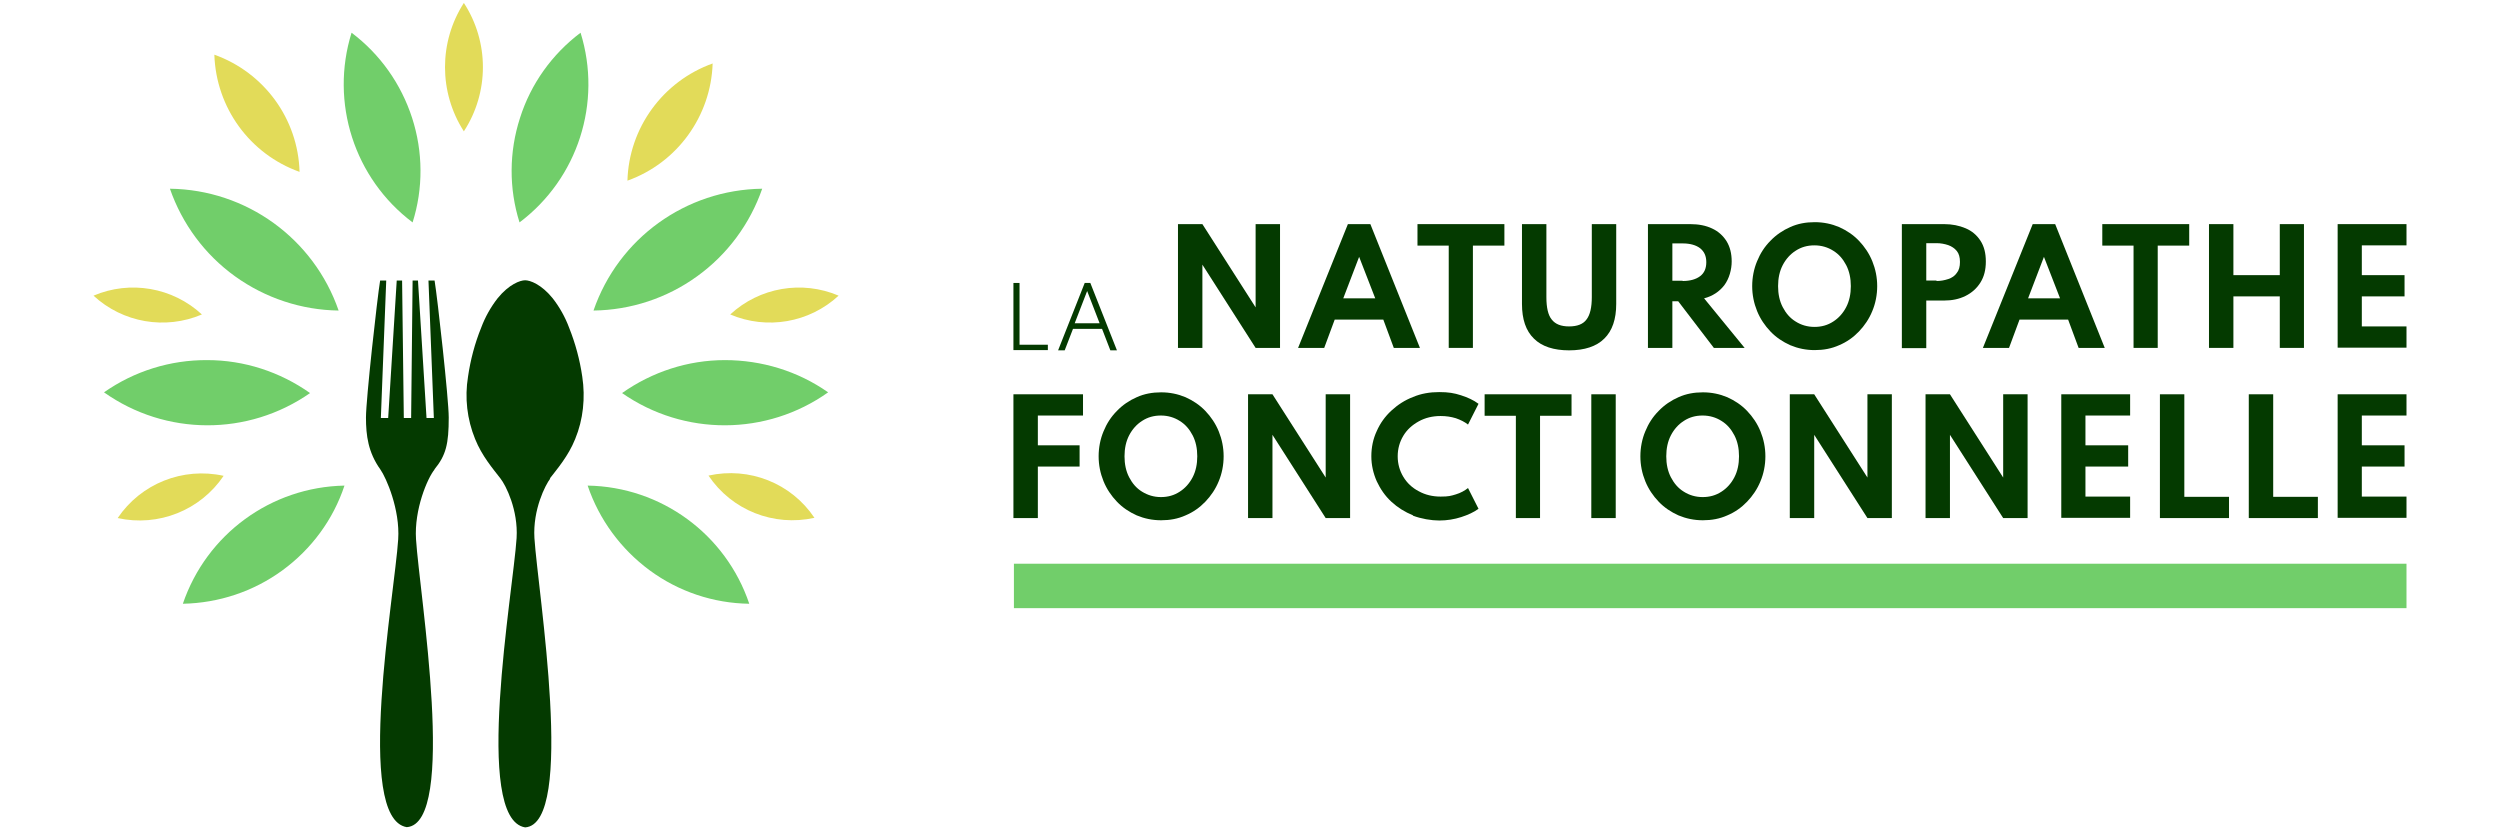 <svg xmlns="http://www.w3.org/2000/svg" id="Calque_1" viewBox="0 0 1024 340"><g><g><g><path d="m415.1,115.9h2.5v25.3h11.6v2.2h-14.1v-27.6Z" style="fill:#043a00;"></path><path d="m444.2,115.9h2.4l10.9,27.6h-2.7l-3.4-8.8h-11.9l-3.4,8.8h-2.7l10.9-27.6Zm6.2,16.5l-5.1-13.2-5.1,13.2h10.1Z" style="fill:#043a00;"></path></g><g><path d="m482.5,91.8h10l21.8,34.1v-34.1h10v50.7h-10l-21.8-34.1v34.1h-10v-50.7Z" style="fill:#043a00;"></path><path d="m552.1,91.8h9.2l20.3,50.7h-10.7l-4.3-11.6h-19.9l-4.3,11.6h-10.7l20.4-50.7Zm11.2,30.4l-6.6-17-6.5,17h13.1Z" style="fill:#043a00;"></path><path d="m593.4,100.6h-12.8v-8.8h35.6v8.8h-12.9v41.9h-9.9v-41.9Z" style="fill:#043a00;"></path><path d="m628.3,138.7c-3.3-3.2-4.9-7.9-4.9-14.2v-32.7h10v29.9c0,4.3.7,7.4,2.2,9.2,1.5,1.9,3.8,2.8,7.1,2.8s5.7-.9,7.1-2.8c1.5-1.9,2.2-5,2.2-9.2v-29.9h10v32.7c0,6.2-1.6,11-4.9,14.2-3.2,3.2-8.1,4.8-14.4,4.8s-11.2-1.6-14.4-4.8Z" style="fill:#043a00;"></path><path d="m675,91.8h17.3c3.5,0,6.5.6,9,1.8,2.6,1.2,4.5,3,5.9,5.2,1.4,2.3,2.1,5,2.1,8.3s-1,7-3,9.7c-2,2.6-4.8,4.5-8.3,5.4l16.6,20.3h-12.6l-14.6-19.1h-2.4v19.1h-10v-50.7Zm14.2,23.3c3.1,0,5.5-.7,7.2-2,1.7-1.3,2.5-3.2,2.5-5.7s-.8-4.3-2.5-5.7c-1.7-1.3-4.1-2-7.2-2h-4.2v15.3h4.2Z" style="fill:#043a00;"></path><path d="m733.3,141.4c-3.1-1.4-5.8-3.2-8.1-5.6s-4.2-5.2-5.5-8.4c-1.3-3.2-2-6.6-2-10.2s.7-7.1,2-10.2c1.3-3.2,3.1-6,5.5-8.4,2.3-2.4,5.1-4.3,8.1-5.6,3.1-1.4,6.4-2,10-2s6.9.7,10,2c3.1,1.4,5.8,3.2,8.1,5.6,2.3,2.4,4.2,5.2,5.5,8.4,1.3,3.2,2,6.6,2,10.2s-.7,7.1-2,10.2c-1.3,3.2-3.2,6-5.5,8.4-2.3,2.4-5,4.3-8.1,5.6-3.1,1.4-6.4,2-10,2s-6.9-.7-10-2Zm17.6-9.7c2.2-1.4,4-3.4,5.3-5.9,1.3-2.5,1.9-5.4,1.9-8.6s-.6-6.1-1.9-8.6c-1.3-2.5-3-4.5-5.3-5.9-2.2-1.4-4.8-2.2-7.7-2.2s-5.4.7-7.7,2.2c-2.2,1.4-4,3.4-5.3,5.9-1.3,2.5-1.9,5.4-1.9,8.6s.6,6.1,1.9,8.6c1.3,2.5,3,4.5,5.3,5.9,2.2,1.4,4.8,2.2,7.7,2.2s5.4-.7,7.7-2.2Z" style="fill:#043a00;"></path><path d="m779,91.8h17.3c3.3,0,6.2.6,8.8,1.7,2.6,1.1,4.6,2.8,6.1,5.1,1.5,2.3,2.2,5.1,2.2,8.5s-.7,6.2-2.2,8.6c-1.5,2.4-3.5,4.2-6.1,5.5-2.6,1.3-5.5,1.9-8.8,1.9h-7.3v19.5h-10v-50.7Zm14.2,23.3c1.7,0,3.3-.3,4.8-.8,1.5-.5,2.7-1.3,3.5-2.5.9-1.1,1.3-2.6,1.3-4.5s-.4-3.4-1.3-4.5c-.9-1.1-2.1-1.9-3.5-2.4-1.5-.5-3.1-.8-4.8-.8h-4.2v15.3h4.2Z" style="fill:#043a00;"></path><path d="m832.6,91.8h9.2l20.3,50.7h-10.7l-4.3-11.6h-19.9l-4.3,11.6h-10.7l20.4-50.7Zm11.2,30.4l-6.6-17-6.5,17h13.1Z" style="fill:#043a00;"></path><path d="m873.9,100.6h-12.8v-8.8h35.6v8.8h-12.9v41.9h-9.9v-41.9Z" style="fill:#043a00;"></path><path d="m904.8,91.8h10v20.9h19v-20.9h9.9v50.7h-9.9v-21.1h-19v21.1h-10v-50.7Z" style="fill:#043a00;"></path><path d="m957.5,91.8h28.2v8.7h-18.3v12.2h17.5v8.7h-17.5v12.3h18.3v8.7h-28.2v-50.7Z" style="fill:#043a00;"></path></g><path d="m415.1,161.5h28.5v8.7h-18.5v12.2h17.1v8.7h-17.1v21.1h-10v-50.7Z" style="fill:#043a00;"></path><path d="m465.6,211.1c-3.1-1.4-5.8-3.2-8.1-5.6-2.3-2.4-4.2-5.2-5.5-8.4-1.3-3.2-2-6.6-2-10.2s.7-7.1,2-10.2c1.3-3.2,3.1-6,5.5-8.4,2.3-2.4,5.1-4.3,8.1-5.6,3.1-1.4,6.4-2,10-2s6.9.7,10,2c3.1,1.4,5.8,3.2,8.1,5.6,2.3,2.4,4.2,5.2,5.5,8.4,1.3,3.2,2,6.6,2,10.2s-.7,7.1-2,10.2c-1.3,3.2-3.2,6-5.5,8.4s-5,4.3-8.1,5.6c-3.1,1.4-6.4,2-10,2s-6.9-.7-10-2Zm17.6-9.7c2.2-1.4,4-3.4,5.3-5.9,1.3-2.5,1.9-5.4,1.9-8.6s-.6-6.1-1.9-8.6c-1.3-2.5-3-4.5-5.3-5.9-2.2-1.4-4.8-2.2-7.7-2.2s-5.4.7-7.7,2.2c-2.2,1.4-4,3.4-5.3,5.9-1.3,2.5-1.9,5.4-1.9,8.6s.6,6.1,1.9,8.6c1.3,2.5,3,4.5,5.3,5.9s4.8,2.2,7.7,2.2,5.4-.7,7.7-2.2Z" style="fill:#043a00;"></path><path d="m511.2,161.5h10l21.8,34.1v-34.1h10v50.7h-10l-21.8-34.1v34.1h-10v-50.7Z" style="fill:#043a00;"></path><path d="m578.8,211.1c-3.4-1.4-6.3-3.2-8.9-5.6s-4.5-5.2-6-8.4c-1.4-3.2-2.2-6.6-2.2-10.2s.7-7.1,2.2-10.3c1.4-3.2,3.4-6,6-8.4,2.6-2.4,5.5-4.3,8.9-5.6,3.3-1.4,6.9-2,10.7-2s6.1.4,8.9,1.3c2.8.9,5.2,2,7.2,3.5l-4.3,8.5c-1.4-1.1-3-1.9-5-2.6-2-.6-4-.9-6.2-.9-3.3,0-6.3.7-9,2.2-2.7,1.5-4.8,3.4-6.3,5.9-1.5,2.5-2.3,5.3-2.3,8.4s.8,5.9,2.3,8.4c1.5,2.5,3.6,4.5,6.3,5.9,2.7,1.5,5.7,2.2,9,2.2s4.2-.3,6.2-.9c2-.6,3.6-1.5,5-2.6l4.3,8.5c-1.9,1.4-4.3,2.5-7.1,3.4-2.8.9-5.8,1.4-9,1.4s-7.4-.7-10.8-2Z" style="fill:#043a00;"></path><path d="m620.9,170.3h-12.8v-8.8h35.6v8.8h-12.9v41.9h-9.9v-41.9Z" style="fill:#043a00;"></path><path d="m651.8,161.5h10v50.7h-10v-50.7Z" style="fill:#043a00;"></path><path d="m687.5,211.1c-3.1-1.4-5.8-3.2-8.1-5.6-2.3-2.4-4.2-5.2-5.5-8.4s-2-6.6-2-10.2.7-7.1,2-10.2c1.3-3.2,3.1-6,5.5-8.4,2.3-2.4,5.1-4.3,8.1-5.6,3.1-1.4,6.4-2,10-2s6.9.7,10,2c3.1,1.4,5.8,3.2,8.1,5.6,2.3,2.4,4.2,5.2,5.5,8.4,1.3,3.2,2,6.6,2,10.2s-.7,7.1-2,10.2c-1.3,3.2-3.2,6-5.5,8.4s-5,4.3-8.1,5.6c-3.1,1.4-6.4,2-10,2s-6.9-.7-10-2Zm17.6-9.7c2.2-1.4,4-3.4,5.3-5.9,1.3-2.5,1.9-5.4,1.9-8.6s-.6-6.1-1.9-8.6c-1.3-2.5-3-4.5-5.3-5.9-2.2-1.4-4.8-2.2-7.7-2.2s-5.4.7-7.7,2.2c-2.2,1.4-4,3.4-5.3,5.9-1.3,2.5-1.9,5.4-1.9,8.6s.6,6.1,1.9,8.6c1.3,2.5,3,4.5,5.3,5.9,2.2,1.4,4.8,2.2,7.7,2.2s5.4-.7,7.7-2.2Z" style="fill:#043a00;"></path><path d="m733.1,161.5h10l21.8,34.1v-34.1h10v50.7h-10l-21.8-34.1v34.1h-10v-50.7Z" style="fill:#043a00;"></path><path d="m788.7,161.5h10l21.8,34.1v-34.1h10v50.7h-10l-21.8-34.1v34.1h-10v-50.7Z" style="fill:#043a00;"></path><path d="m844.3,161.5h28.2v8.7h-18.3v12.2h17.5v8.7h-17.5v12.3h18.3v8.7h-28.2v-50.7Z" style="fill:#043a00;"></path><path d="m884.7,161.5h10v42h18.3v8.7h-28.3v-50.7Z" style="fill:#043a00;"></path><path d="m921.1,161.5h10v42h18.3v8.7h-28.3v-50.7Z" style="fill:#043a00;"></path><path d="m957.5,161.5h28.2v8.7h-18.3v12.2h17.5v8.7h-17.5v12.3h18.3v8.7h-28.2v-50.7Z" style="fill:#043a00;"></path></g><rect x="415.3" y="230.9" width="570.4" height="18.2" style="fill:#71ce6a;"></rect></g><g><g><path d="m225.2,196c3-3.9,7.6-9.2,10.4-16.2,3.3-8,4.2-16.9,2.9-25.5-1-6.9-2.8-13.6-5.4-20.1-1.6-4.3-3.9-8.4-6.7-12-4.7-5.8-9.3-7.4-11.3-7.4-2,0-6.6,1.6-11.3,7.4-2.8,3.6-5.1,7.7-6.7,12-2.6,6.4-4.4,13.2-5.4,20.1-1.4,8.6-.4,17.4,2.9,25.5,2.8,7,7.4,12.3,10.4,16.2,2.2,2.8,7.3,12.9,6.6,24.4-1.4,21.8-18,115,3.5,118.5,20.8-1.4,5.2-96.7,3.8-118.5-.7-11.7,4.5-21.8,6.5-24.4Z" style="fill:#043a00;"></path><path d="m177.9,192.3c4.8-5.8,5.9-10.5,5.9-21.3,0-7.5-4.6-48.9-5.8-56.1h-2.5l2.2,56.3h-3l-3.5-56.3h-2.2l-.6,56.3h-3l-.7-56.3h-2.2l-3.5,56.3h-3l2.2-56.3h-2.5c-1.2,7.3-5.8,48.7-5.8,56.1s.9,14.3,5.9,21.3c2.4,3.4,8.1,16.4,7.3,28.6-1.4,22.2-18,114.3,3.5,117.9,20.8-1.4,5.2-95.7,3.8-117.9-.8-12.2,4.7-25.1,7.6-28.6Z" style="fill:#043a00;"></path></g><g><path d="m96.3,113.2c12.4,8.9,27.2,13.8,42.4,14-10.2-29.5-37.8-49.5-69.1-49.9,5,14.4,14.3,27,26.7,35.9Z" style="fill:#71ce6a;"></path><path d="m115.7,233.6c11.9-8.7,20.8-20.8,25.4-34.7-30.1.6-56.5,19.9-66.2,48.4,14.7-.3,28.9-5,40.8-13.7Z" style="fill:#71ce6a;"></path><path d="m168.8,48.3c4.5,13.9,4.6,28.9.2,42.8-23.9-18-33.9-49.1-25-77.7,11.7,8.8,20.3,21,24.8,34.9Z" style="fill:#71ce6a;"></path><path d="m84.9,147.5c15.1,0,29.8,4.8,42.1,13.5-25.4,17.7-59.1,17.6-84.4-.3,12.4-8.7,27.2-13.3,42.3-13.2Z" style="fill:#71ce6a;"></path><path d="m48.2,212.2c16.7,3.7,33.9-3.2,43.4-17.3-16.7-3.7-33.9,3.2-43.4,17.3Z" style="fill:#e2db59;"></path><path d="m87.8,22.4c.7,21.7,14.5,40.7,34.9,48-.6-21.7-14.5-40.7-34.9-48Z" style="fill:#e2db59;"></path><path d="m190,53.8c10.4-16,10.4-36.6,0-52.6-10.3,16-10.3,36.6,0,52.6Z" style="fill:#e2db59;"></path><path d="m82.7,128.8c-12-11.1-29.4-14.1-44.4-7.7,12,11.1,29.4,14.1,44.4,7.7Z" style="fill:#e2db59;"></path><path d="m312.2,77.3c-31.3.4-58.9,20.3-69.1,49.9,15.3-.2,30.1-5.1,42.4-14,12.4-8.9,21.7-21.5,26.7-35.9Z" style="fill:#71ce6a;"></path><path d="m306.9,247.3c-9.6-28.5-36.1-47.9-66.2-48.4,4.7,13.9,13.6,26,25.4,34.7,11.8,8.7,26.1,13.5,40.8,13.7Z" style="fill:#71ce6a;"></path><path d="m237.8,13.4c8.9,28.6-1.1,59.7-25,77.7-4.4-13.9-4.3-28.9.2-42.8,4.4-13.9,13.1-26.1,24.8-34.9Z" style="fill:#71ce6a;"></path><path d="m339.2,160.7c-25.2,17.9-59,18-84.4.3,12.3-8.7,27-13.5,42.1-13.5,15.1,0,29.9,4.5,42.3,13.2Z" style="fill:#71ce6a;"></path><path d="m290.2,194.8c9.5,14.2,26.7,21,43.4,17.3-9.5-14.2-26.7-21-43.4-17.3Z" style="fill:#e2db59;"></path><path d="m257,74c20.4-7.3,34.2-26.4,34.9-48-20.4,7.3-34.3,26.4-34.9,48Z" style="fill:#e2db59;"></path><path d="m343.5,121.1c-15-6.4-32.4-3.4-44.4,7.7,15,6.4,32.4,3.4,44.4-7.7Z" style="fill:#e2db59;"></path></g></g></svg>
